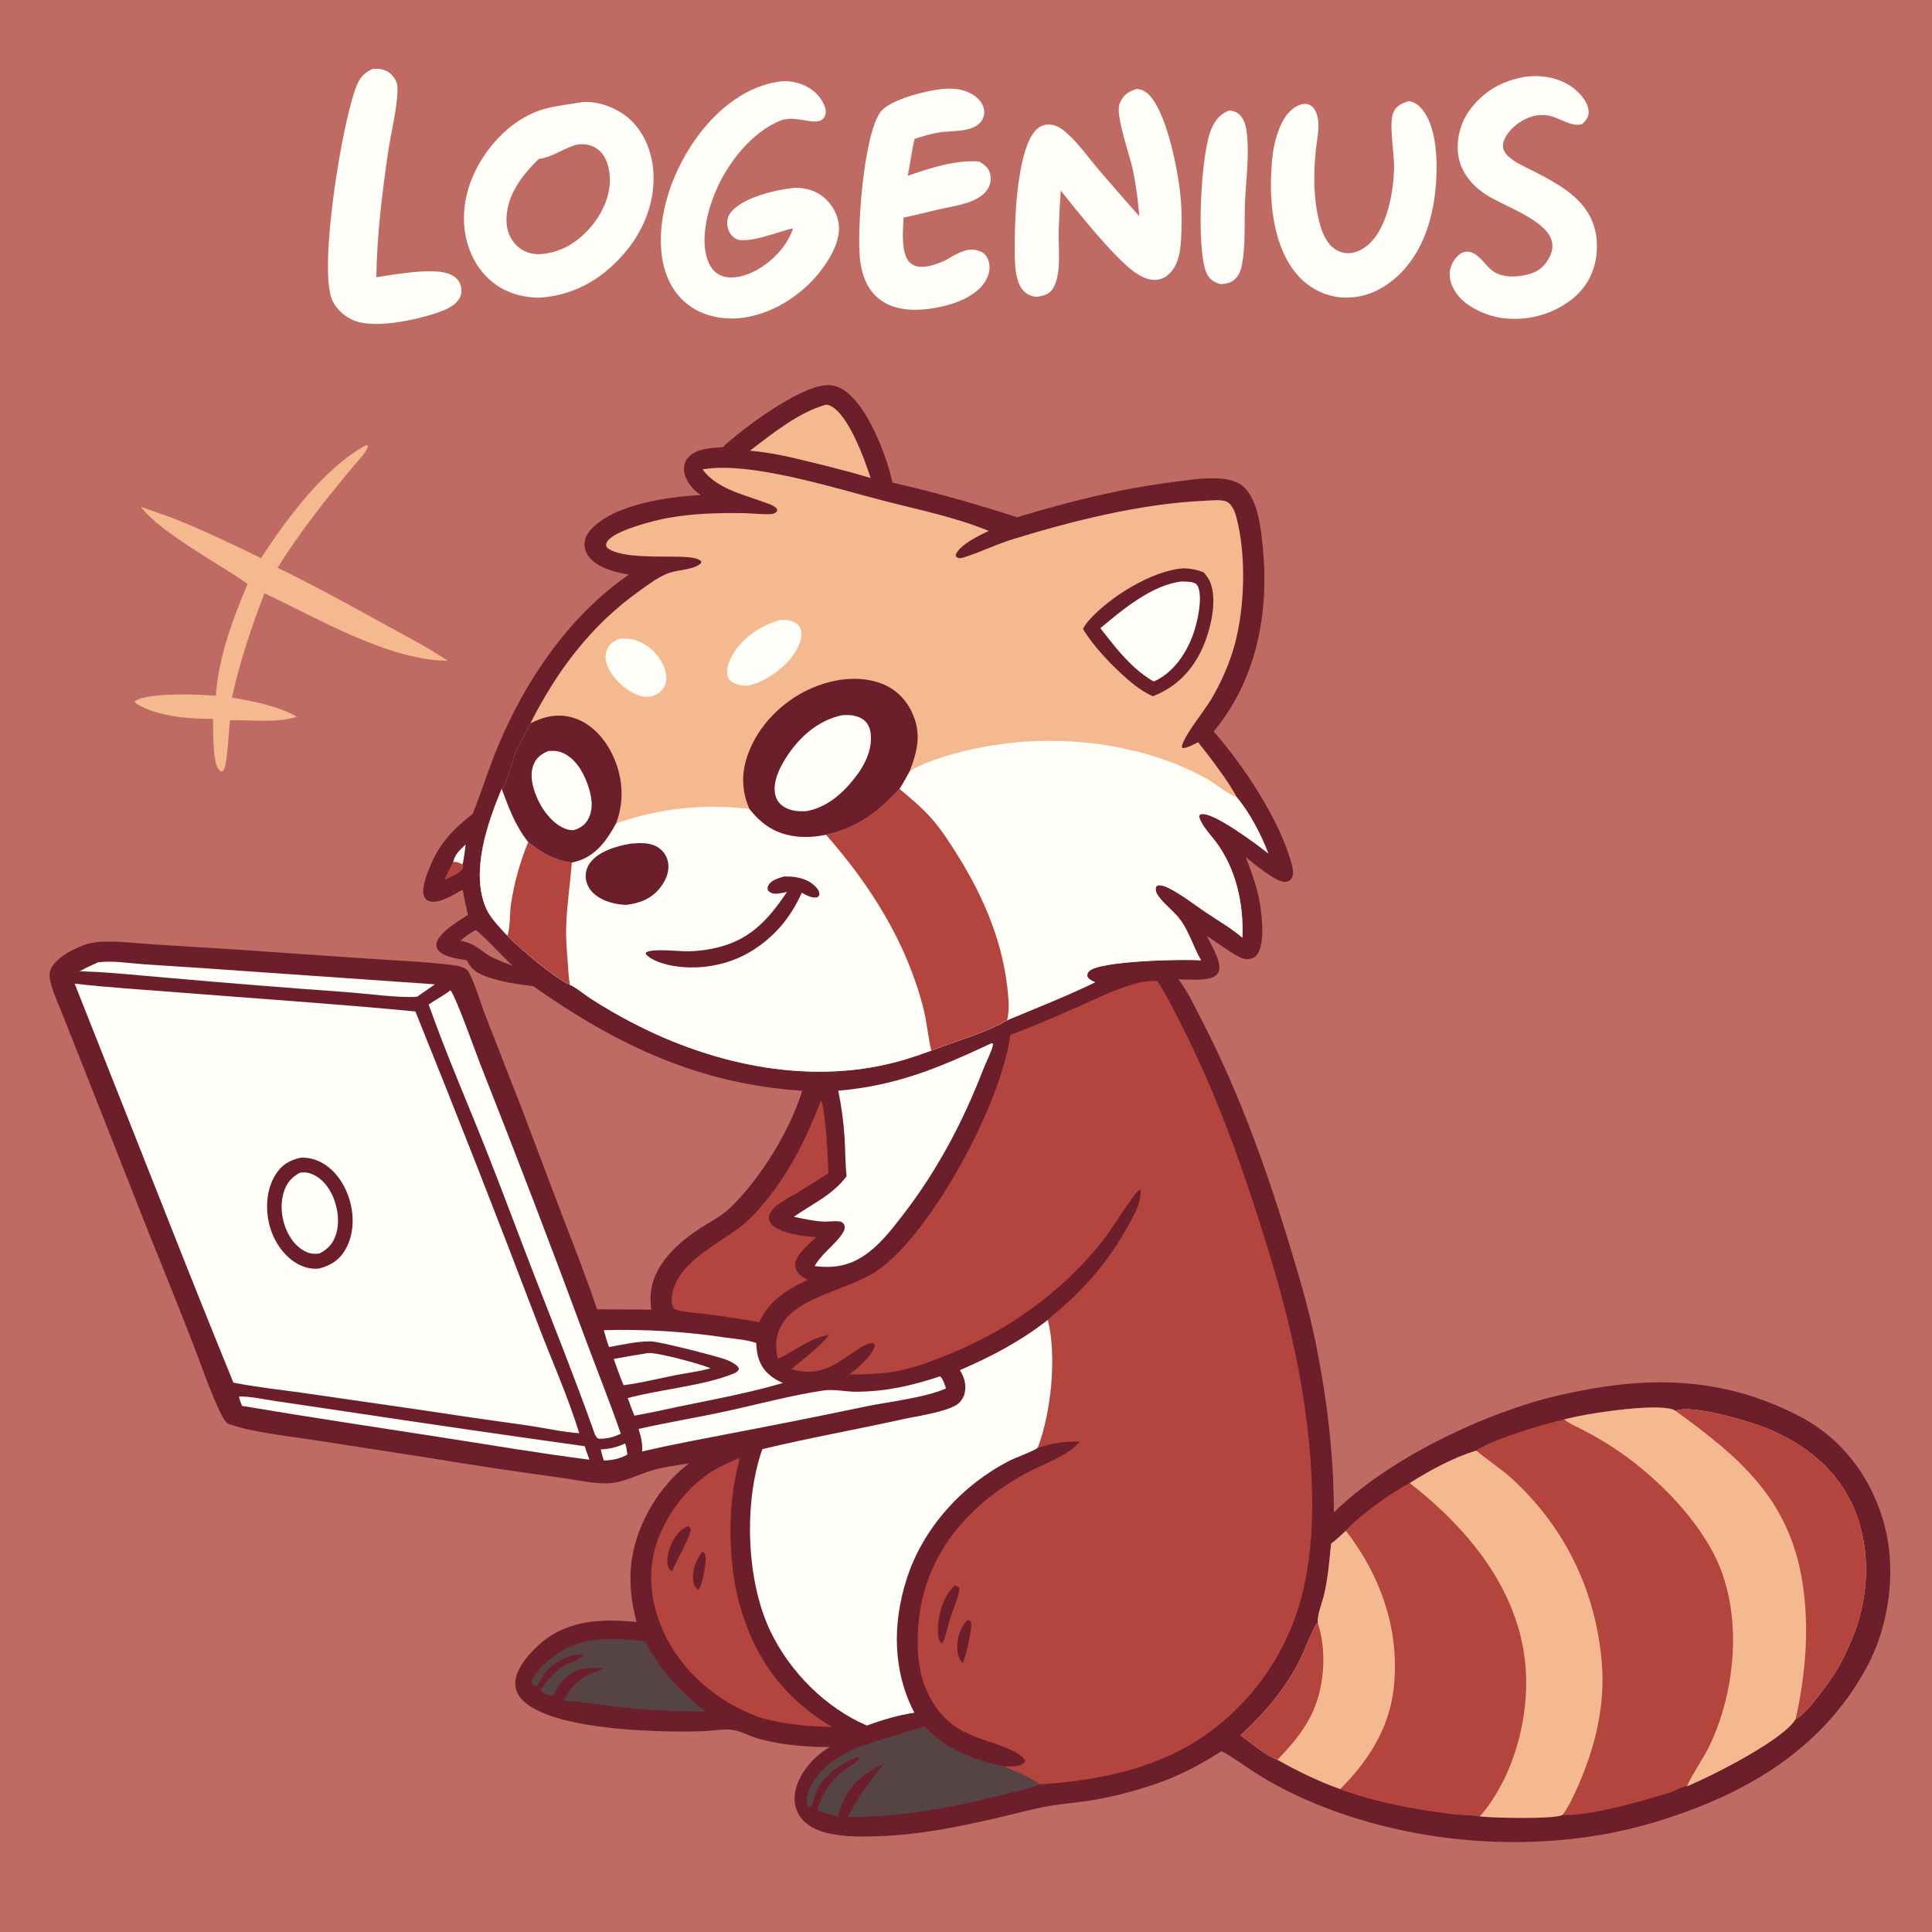 <svg version="1.1" xmlns="http://www.w3.org/2000/svg" style="display: block;" viewBox="0 0 2048 2048" width="1024" height="1024">
<path transform="translate(0,0)" fill="rgb(191,107,99)" d="M 0 0 L 2048 0 L 2048 2048 L 0 2048 L 0 0 z"/>
<path transform="translate(0,0)" fill="rgb(108,30,43)" d="M 874.84 408.389 C 881.755 407.651 887.895 409.427 893.751 413.06 C 919.379 428.958 939.947 483.033 946.044 511.562 C 990.89 521.791 1034.44 534.131 1078.17 548.359 C 1133.68 531.447 1188.37 517.851 1246.09 510.623 C 1265.62 508.177 1300.95 501.793 1317.25 515.152 C 1334.13 528.995 1336.95 562.874 1338.85 583.144 C 1345.25 651.517 1331.31 721.391 1286.57 775.423 C 1318.35 811.635 1356.66 869.16 1369.26 915.981 C 1370.55 920.767 1371.92 927.511 1368.65 931.862 C 1367.08 933.946 1364.92 934.699 1362.41 934.868 C 1352.75 935.517 1328.69 915.033 1320.46 908.568 C 1325.32 920.231 1329.43 932.196 1332.75 944.389 C 1336.83 959.861 1342.13 997.119 1333.26 1010.98 C 1331.38 1013.9 1328.55 1015.85 1325.14 1016.49 C 1322.43 1016.99 1319.5 1016.86 1316.92 1015.87 C 1307.52 1012.24 1288.7 998.067 1279.38 992.11 C 1283.78 1001.63 1292.19 1014.59 1292.58 1025.18 C 1292.7 1028.49 1291.79 1031.22 1289.36 1033.57 C 1282.15 1040.6 1259.23 1038.13 1249.3 1038.12 C 1259.79 1052.29 1267.52 1069.06 1275.57 1084.73 C 1313.33 1158.22 1341.31 1235.79 1365.44 1314.7 C 1376.17 1349.81 1386.86 1385.38 1394.25 1421.38 C 1406.6 1481.57 1413.88 1541.71 1413.95 1603.2 C 1466.93 1551.58 1549.05 1510.27 1619.35 1488.13 C 1641.39 1481.19 1663.82 1476.23 1686.57 1472.21 C 1765.68 1458.26 1836.99 1464.23 1909.01 1502.1 C 1951.96 1524.67 1981.82 1564.22 1995.79 1610.13 C 2011.2 1660.78 2003.68 1721.52 1978.55 1767.83 C 1930.35 1856.66 1846.61 1903.92 1752.89 1931.93 C 1632.3 1967.97 1488.24 1956.32 1374.26 1903.18 C 1358.64 1895.86 1343.52 1887.5 1329.01 1878.17 C 1318.11 1871.1 1307.38 1862.99 1295.92 1856.9 L 1294.87 1856.36 C 1272.18 1870.65 1249.8 1882.78 1224.22 1891.34 C 1201.5 1898.93 1178.48 1905.06 1154.8 1908.74 C 1138.85 1911.22 1122.54 1912.35 1106.71 1915.39 C 1091.38 1918.34 1076.13 1922.65 1060.91 1926.19 C 1017.61 1936.25 976.513 1944.72 931.952 1946.46 C 914.565 1947.14 895.989 1947.28 878.96 1943.55 C 866.381 1940.8 853.879 1935.25 846.933 1923.82 C 841.889 1915.52 841.158 1905.74 843.579 1896.45 C 848.362 1878.11 863.393 1861.14 879.619 1851.94 C 854.545 1851.96 829.758 1849.85 805.423 1843.5 C 795.32 1840.86 785.141 1834.6 774.828 1833.61 C 765.117 1832.67 753.714 1835 743.767 1835.19 C 728.434 1835.66 713.089 1835.62 697.759 1835.07 C 660.873 1833.81 577.599 1828.81 552.705 1800.87 C 548.165 1795.78 545.7 1789.49 546.277 1782.62 C 547.607 1766.78 563.605 1749.61 575.438 1740.01 C 603.956 1716.88 639.821 1715.91 674.84 1719.36 C 668.856 1697.79 666.511 1675.67 669.712 1653.44 C 675.266 1614.88 699.188 1574.51 730.438 1551.24 C 718.005 1553.35 704.96 1554.85 692.805 1558.22 C 676.428 1562.75 660.408 1572.25 643.066 1572.43 C 626.45 1572.59 608.792 1568.34 592.311 1566.12 C 546.181 1559.84 500.143 1552.91 454.21 1545.32 L 331.963 1526.37 C 306.374 1522.46 264.764 1518.02 241.25 1508.99 C 237.049 1504.93 234.132 1498.74 231.715 1493.46 C 221.497 1471.14 213.441 1447.25 204.501 1424.35 C 189.722 1386.38 174.633 1348.53 159.234 1310.81 L 88.031 1130.25 L 66.275 1075.49 C 62.147 1065.09 57.371 1054.51 54.265 1043.76 C 52.774 1038.6 51.519 1032.09 53.923 1027.02 C 59.389 1015.5 76.432 1006.55 87.915 1002.22 C 97.417 998.628 106.421 998.02 116.476 998.125 C 131.877 998.286 147.456 1000.09 162.834 1001.1 L 251.002 1006.61 L 384.52 1015.84 C 415.422 1017.96 446.695 1019.12 477.451 1022.7 C 482.322 1023.27 487.309 1023.82 491.77 1025.99 C 495.183 1027.65 496.371 1029.28 498.018 1032.68 C 504.89 1046.84 509.26 1062.86 514.99 1077.58 L 553.09 1175.19 L 596.348 1289.39 C 608.856 1322.07 621.859 1354.71 632.879 1387.92 L 690.495 1388.24 C 684.033 1350.21 711.379 1322.39 740.808 1302.93 C 752.159 1295.42 764.612 1289.51 774.442 1279.92 C 806.718 1248.43 836.847 1199.43 850.454 1156.25 C 741.112 1149.24 653.95 1107.84 565.169 1045.35 C 549.056 1043.56 532.585 1041.01 517.189 1035.78 C 506.405 1032.12 499.956 1028.15 494.815 1017.88 C 486.204 1016.45 470.924 1014.68 465.005 1007.75 C 463.226 1005.67 462.288 1003.57 462.599 1000.77 C 463.887 989.184 486.754 975.992 496.035 969.776 C 493.96 960.919 492.03 952.13 490.541 943.149 C 481.172 947.867 468.641 956.749 457.87 955.856 C 454.915 955.611 452.084 954.359 450.448 951.784 C 448.406 948.572 448.436 944.237 448.932 940.608 C 449.917 933.402 452.768 926.255 455.467 919.545 C 465.694 894.113 479.899 879.391 501.113 862.638 C 510.638 839.033 518.004 814.616 527.852 791.071 C 557.317 720.626 603.122 653.126 666.54 609.114 C 653.506 606.882 638.148 603.172 627.985 594.199 C 623.11 589.895 619.941 584.262 619.642 577.683 C 619.358 571.42 622.193 565.869 626.326 561.336 C 650.716 534.592 708.138 526.469 742.835 524.786 C 742.295 524.412 741.749 524.044 741.214 523.662 C 733.734 518.326 726.26 508.867 725.158 499.519 C 724.544 494.315 725.978 488.952 729.476 485 C 738.021 475.347 753.996 474.74 765.977 474.125 C 787.796 453.729 845.484 410.987 874.84 408.389 z"/>
<path transform="translate(0,0)" fill="rgb(245,185,144)" d="M 744.673 497.595 C 794.706 488.494 887.288 518.179 938.246 531.227 C 975.008 540.64 1012.95 548.337 1048.14 562.796 C 1037.7 567.746 1018.23 576.886 1013.08 587.862 L 1013.48 590.346 C 1016.4 591.864 1017.45 592.154 1020.78 591.144 C 1038.62 585.721 1055.54 577.163 1073.43 571.644 C 1137.42 551.909 1210.58 533.662 1277.59 530.799 C 1283.63 530.541 1294.97 529.13 1300.53 531.926 C 1306.41 534.878 1309.19 542.8 1310.74 548.734 C 1321.17 588.468 1319.57 643.6 1308.91 683.083 C 1303.49 703.143 1294.28 723.991 1283.62 741.768 C 1275.81 754.796 1256.3 777.929 1252.73 791.088 L 1253.48 792.991 C 1258.74 793.063 1265.22 789.063 1270.03 786.786 C 1281.03 800.488 1303.42 829.767 1310.79 844.769 C 1324.81 861.504 1336.67 884.37 1344.46 904.665 C 1333.56 896.01 1286.7 860.656 1273.43 862.999 C 1271.89 863.271 1271.84 863.978 1271.02 865.156 C 1273.18 874.664 1282.64 884.093 1288.45 891.792 C 1310.37 920.82 1318.43 958.144 1317 994.006 C 1305.17 983.759 1290.81 975.613 1277.82 966.855 C 1265.54 958.57 1253.42 948.932 1240.25 942.098 C 1236.71 940.261 1232.3 938.187 1228.22 938.476 C 1226.6 938.591 1226.34 939.294 1225.24 940.345 C 1224.59 944.579 1225.97 947.174 1228.44 950.523 C 1235.3 959.829 1245.42 966.703 1252.06 976.213 C 1260.84 988.786 1265.43 1004.73 1273.16 1018.02 C 1254.93 1016.53 1165.36 1018.39 1154.47 1029.55 C 1152.42 1031.64 1152.67 1032.51 1152.66 1035.26 C 1154.36 1038.15 1156 1038.78 1158.82 1040.23 C 1159.24 1040.44 1159.65 1040.67 1160.07 1040.89 L 1160.82 1041.28 C 1130.56 1056.07 1098.57 1068.44 1067.52 1081.52 C 1047.21 1094.05 1010.72 1104.5 987.225 1113.71 C 978.279 1117.05 969.234 1120.11 960.103 1122.9 C 864.06 1152 758.574 1129.95 671.359 1084.69 C 656.073 1076.76 640.72 1067.99 626.267 1058.64 C 619.433 1054.21 612.497 1048.08 605.283 1044.48 C 604.914 1044.29 604.529 1044.14 604.152 1043.98 C 587.992 1037.01 550.701 1005.05 537.825 991.857 C 529.445 982.346 519.644 973.455 514.778 961.571 C 499.064 923.193 516.774 872.469 531.848 836.213 C 537.077 832.414 543.479 804.574 546.739 796.977 C 551.195 786.598 557.939 777.212 562.256 766.77 C 590.306 711.018 626.82 662.542 678.212 626.073 C 687.711 619.332 698.195 611.208 709.236 607.314 C 719.063 603.848 735.392 604.136 742.997 597.1 L 743.378 595.118 C 740.084 591.313 731.183 590.769 726.228 590.422 C 706.149 589.017 657.997 593.01 643.301 580.386 C 642.298 577.874 642.013 577.399 643.298 574.783 C 649.247 562.672 694.09 551.619 706.59 549.292 C 733.544 544.274 760.758 543.588 788.09 543.955 C 797.516 544.082 807.375 545.443 816.731 544.982 C 819.813 544.83 821.661 544.142 823.771 541.929 C 823.735 540.423 824.07 539.873 822.917 538.701 C 819.574 535.306 813.523 533.656 809.14 532.042 C 786.761 523.796 759.542 517.804 744.673 497.595 z"/>
<path transform="translate(0,0)" fill="rgb(254,253,247)" d="M 531.848 836.213 C 540.259 857.99 545.402 873.75 559.934 892.579 C 574.685 904.215 587.166 911.934 606.144 914.356 C 607.632 914.04 609.111 913.681 610.579 913.282 C 631.714 907.396 643.102 890.848 653.091 872.736 C 701.613 856.4 743.666 852.073 794.365 857.453 C 807.991 874.527 822.83 884.327 844.83 886.706 C 855.252 887.832 865.397 886.904 875.636 884.868 C 922.744 938.521 960.653 998.402 978.666 1068.04 C 982.559 1083.09 983.645 1098.62 987.225 1113.71 C 978.279 1117.05 969.234 1120.11 960.103 1122.9 C 864.06 1152 758.574 1129.95 671.359 1084.69 C 656.073 1076.76 640.72 1067.99 626.267 1058.64 C 619.433 1054.21 612.497 1048.08 605.283 1044.48 C 604.914 1044.29 604.529 1044.14 604.152 1043.98 C 587.992 1037.01 550.701 1005.05 537.825 991.857 C 529.445 982.346 519.644 973.455 514.778 961.571 C 499.064 923.193 516.774 872.469 531.848 836.213 z"/>
<path transform="translate(0,0)" fill="rgb(180,69,62)" d="M 531.848 836.213 C 540.259 857.99 545.402 873.75 559.934 892.579 C 574.685 904.215 587.166 911.934 606.144 914.356 C 604.398 937.449 600.719 960.749 600.11 983.864 C 599.789 996.035 600.927 1008.13 601.853 1020.26 C 602.45 1028.07 602.61 1036.3 604.152 1043.98 C 587.992 1037.01 550.701 1005.05 537.825 991.857 C 529.445 982.346 519.644 973.455 514.778 961.571 C 499.064 923.193 516.774 872.469 531.848 836.213 z"/>
<path transform="translate(0,0)" fill="rgb(254,253,247)" d="M 531.848 836.213 C 540.259 857.99 545.402 873.75 559.934 892.579 C 551.203 913.782 545.053 935.958 541.619 958.63 C 540.187 968.045 541.03 983.701 537.825 991.857 C 529.445 982.346 519.644 973.455 514.778 961.571 C 499.064 923.193 516.774 872.469 531.848 836.213 z"/>
<path transform="translate(0,0)" fill="rgb(108,30,43)" d="M 668.616 894.261 C 678.786 893.453 689.702 892.769 698.512 898.922 C 704.089 902.817 707.541 908.847 708.378 915.566 C 709.515 924.696 705.479 933.722 699.965 940.78 C 690.666 952.684 678.704 957.233 664.26 959.19 C 654.82 959.054 644.41 956.699 636.144 952.039 C 629.348 948.208 623.634 942.346 621.64 934.629 C 619.914 928.161 621.066 921.263 624.799 915.706 C 633.633 902.402 653.746 896.838 668.616 894.261 z"/>
<path transform="translate(0,0)" fill="rgb(108,30,43)" d="M 831.127 929.122 C 842.258 928.9 853.642 930.506 862.45 937.962 C 865.27 940.349 868.612 943.974 868.586 947.91 C 868.576 949.473 867.604 949.983 866.627 951.068 C 860.488 952.571 855.295 948.971 849.935 946.361 C 838.176 972.273 821.803 992.342 797.54 1007.62 C 771.53 1023.99 737.869 1029.44 707.886 1022.75 C 700.395 1020.84 689.695 1017.34 684.563 1011.34 L 684.823 1009.53 C 693.091 1005.05 719.848 1008.72 730.636 1008.42 C 738.295 1008.21 746.186 1007.31 753.71 1005.89 C 793.079 998.423 812.742 977.256 834.258 945.532 C 830.31 946.289 825.989 947.39 821.97 947.407 C 818.821 947.421 816.493 946.31 814.224 944.154 C 813.484 941.484 813.306 940.89 814.7 938.278 C 817.625 932.799 825.692 930.864 831.127 929.122 z"/>
<path transform="translate(0,0)" fill="rgb(254,253,247)" d="M 964.495 817.101 C 979.028 808.936 994.706 803.675 1010.68 799.126 C 1077.15 780.759 1147.34 780.677 1213.84 798.889 C 1236.49 805.193 1259.09 814.243 1279.62 825.719 C 1288.56 830.717 1301.75 842.305 1310.79 844.769 C 1324.81 861.504 1336.67 884.37 1344.46 904.665 C 1333.56 896.01 1286.7 860.656 1273.43 862.999 C 1271.89 863.271 1271.84 863.978 1271.02 865.156 C 1273.18 874.664 1282.64 884.093 1288.45 891.792 C 1310.37 920.82 1318.43 958.144 1317 994.006 C 1305.17 983.759 1290.81 975.613 1277.82 966.855 C 1265.54 958.57 1253.42 948.932 1240.25 942.098 C 1236.71 940.261 1232.3 938.187 1228.22 938.476 C 1226.6 938.591 1226.34 939.294 1225.24 940.345 C 1224.59 944.579 1225.97 947.174 1228.44 950.523 C 1235.3 959.829 1245.42 966.703 1252.06 976.213 C 1260.84 988.786 1265.43 1004.73 1273.16 1018.02 C 1254.93 1016.53 1165.36 1018.39 1154.47 1029.55 C 1152.42 1031.64 1152.67 1032.51 1152.66 1035.26 C 1154.36 1038.15 1156 1038.78 1158.82 1040.23 C 1159.24 1040.44 1159.65 1040.67 1160.07 1040.89 L 1160.82 1041.28 C 1130.56 1056.07 1098.57 1068.44 1067.52 1081.52 C 1047.21 1094.05 1010.72 1104.5 987.225 1113.71 C 983.645 1098.62 982.559 1083.09 978.666 1068.04 C 960.653 998.402 922.744 938.521 875.636 884.868 C 909.034 877.577 930.702 860.838 953.5 836.23 C 957.477 830.023 960.966 823.57 964.495 817.101 z"/>
<path transform="translate(0,0)" fill="rgb(180,69,62)" d="M 875.636 884.868 C 909.034 877.577 930.702 860.838 953.5 836.23 C 965.227 846.238 977.23 855.942 987.428 867.559 C 997.97 879.569 1006.65 893.131 1015.1 906.653 C 1044.11 953.059 1064.62 1002.32 1068.88 1057.41 C 1069.52 1065.63 1069.54 1073.47 1067.52 1081.52 C 1047.21 1094.05 1010.72 1104.5 987.225 1113.71 C 983.645 1098.62 982.559 1083.09 978.666 1068.04 C 960.653 998.402 922.744 938.521 875.636 884.868 z"/>
<path transform="translate(0,0)" fill="rgb(108,30,43)" d="M 794.365 857.453 C 785.935 838.221 785.752 818.975 792.935 799.241 C 803.858 769.23 828.771 744.087 857.537 730.768 C 880.887 719.958 909.395 715.252 934.033 724.442 C 949.484 730.206 960.688 741.496 967.368 756.492 C 976.883 777.855 972.489 796.138 964.495 817.101 C 960.966 823.57 957.477 830.023 953.5 836.23 C 930.702 860.838 909.034 877.577 875.636 884.868 C 865.397 886.904 855.252 887.832 844.83 886.706 C 822.83 884.327 807.991 874.527 794.365 857.453 z"/>
<path transform="translate(0,0)" fill="rgb(254,253,247)" d="M 892.546 758.143 C 900.212 757.599 907.876 757.986 914.477 762.385 C 919.452 765.701 921.96 770.713 922.81 776.527 C 925.059 791.916 918.356 807.808 909.486 820.069 C 895.862 838.902 877.825 856.012 854.212 859.957 C 845.97 860.159 838.645 859.807 831.306 855.428 C 826.543 852.585 823.217 848.337 821.897 842.928 C 818.646 829.601 826.249 813.998 833.334 802.986 C 847.26 781.341 866.97 763.637 892.546 758.143 z"/>
<path transform="translate(0,0)" fill="rgb(108,30,43)" d="M 562.256 766.77 C 576.949 759.233 591.946 755.906 608.21 761.028 C 626.376 766.751 640.108 781.845 648.484 798.482 C 659.694 820.75 662.269 846.32 654.088 869.967 C 653.765 870.894 653.433 871.817 653.091 872.736 C 643.102 890.848 631.714 907.396 610.579 913.282 C 609.111 913.681 607.632 914.04 606.144 914.356 C 587.166 911.934 574.685 904.215 559.934 892.579 C 545.402 873.75 540.259 857.99 531.848 836.213 C 537.077 832.414 543.479 804.574 546.739 796.977 C 551.195 786.598 557.939 777.212 562.256 766.77 z"/>
<path transform="translate(0,0)" fill="rgb(254,253,247)" d="M 581.123 796.139 C 586.518 795.67 591.446 795.814 596.461 798.058 C 609.693 803.978 617.601 817.179 622.461 830.258 C 626.71 841.693 629.755 855.659 624.123 867.121 C 620.548 874.398 615.864 877.304 608.469 879.986 C 605.544 880.073 602.828 879.807 600.062 878.81 C 587.363 874.232 577.213 861.789 571.322 850.013 C 565.708 838.793 560.784 823.577 565.291 811.311 C 568.261 803.228 573.461 799.493 581.123 796.139 z"/>
<path transform="translate(0,0)" fill="rgb(108,30,43)" d="M 1255.13 602.409 C 1262.63 602.608 1268.91 603.999 1275.86 606.669 C 1278.62 609.754 1281.23 613.163 1282.8 617.018 C 1290.8 636.7 1283.17 667.7 1274.95 686.3 C 1264.22 710.561 1246.88 728.436 1222.1 738.058 C 1212.28 733.716 1203.72 727.393 1195.61 720.45 C 1178.91 705.734 1159.45 685.892 1148.02 666.672 C 1149.77 663.411 1151.72 660.533 1154.17 657.748 C 1175.88 633.086 1221.63 604.32 1255.13 602.409 z"/>
<path transform="translate(0,0)" fill="rgb(254,253,247)" d="M 1252.66 616.365 C 1256.51 616.59 1261.62 616.4 1265.25 617.713 C 1267.93 618.683 1268.86 619.462 1270 622.084 C 1275.25 634.122 1268.9 661.71 1264.33 673.731 C 1256.69 693.84 1243.31 713.473 1223.08 722.417 C 1215.33 718.266 1208.63 712.766 1202.06 706.981 C 1188.59 694.554 1177.63 680.285 1166.42 665.873 C 1190.15 646.073 1221.01 620.077 1252.66 616.365 z"/>
<path transform="translate(0,0)" fill="rgb(254,253,247)" d="M 826.802 657.228 C 832.816 656.751 837.49 657.398 842.985 660.143 C 846.27 661.783 848.207 664.279 849.18 667.816 C 851.127 674.895 846.974 684.843 843.311 690.724 C 832.636 707.858 812.782 722.12 793.215 726.83 C 787.478 727.172 782.763 726.343 777.524 723.773 C 774.521 722.3 772.351 720.08 771.401 716.805 C 769.453 710.097 772.703 701.247 775.85 695.385 C 785.956 676.556 806.611 662.879 826.802 657.228 z"/>
<path transform="translate(0,0)" fill="rgb(254,253,247)" d="M 656.115 677.194 C 662.693 676.677 668.345 676.758 674.647 678.949 C 686.889 683.286 696.918 692.291 702.545 703.997 C 705.719 710.595 707.986 718.926 705.091 726.023 C 702.469 732.452 697.504 735.597 691.316 738.047 C 687.274 738.851 683.238 738.919 679.251 737.794 C 665.981 734.053 652.135 721.971 645.675 709.803 C 642.466 703.758 640.578 696.439 642.923 689.761 C 645.301 682.988 649.927 680.172 656.115 677.194 z"/>
<path transform="translate(0,0)" fill="rgb(180,69,62)" d="M 1070.95 1097.01 C 1097.11 1087.42 1122.6 1076.07 1148.07 1064.81 C 1167.37 1056.27 1187.47 1046.28 1208.09 1041.48 C 1214.31 1040.03 1220.47 1039.86 1226.82 1039.77 C 1236.79 1055.26 1244.92 1071.89 1253.24 1088.3 C 1280.33 1141.77 1302.13 1196.73 1321.31 1253.46 C 1354.22 1350.74 1381.77 1444.68 1389.21 1547.82 C 1392.37 1591.58 1391.96 1637.61 1382.58 1680.67 C 1368.19 1748.36 1327.37 1807.5 1269.18 1844.96 C 1219.65 1876.39 1160.04 1887.85 1102.26 1891.51 C 1090.29 1883.14 1077.1 1878.35 1063.8 1872.53 C 1068.96 1872.46 1075.01 1872.87 1080.01 1871.59 C 1083.09 1870.8 1085.06 1869.82 1086.68 1867.16 C 1084.68 1855.86 1045.34 1845.93 1035.08 1841.62 C 1024.47 1837.17 1014.24 1832.68 1005.68 1824.86 C 983.191 1804.31 974.038 1777.68 972.931 1747.64 C 969.829 1663.41 1015.13 1601.63 1086.74 1562.15 C 1106.15 1551.46 1129.62 1544.86 1144.93 1528.32 C 1128.39 1527.54 1115.9 1529.84 1100.08 1534.72 C 1114.17 1497.72 1120.56 1438.4 1110.77 1399.08 C 1119.53 1391.07 1128.88 1383.69 1137.42 1375.44 C 1165.46 1348.6 1188.35 1316.85 1204.96 1281.78 C 1207.31 1276.88 1209.53 1267.33 1209.04 1261.94 L 1207.91 1261.24 C 1201.62 1265.17 1177.03 1305.36 1168.6 1315.84 C 1124.55 1370.55 1068.83 1410.34 1003.78 1436.44 C 987.264 1443.07 970.059 1449.69 952.558 1453.1 C 935.701 1456.38 917.594 1457.04 900.426 1456.9 C 908.965 1450.52 925.593 1436.67 927.454 1425.79 L 926.415 1424.07 C 921.028 1422.89 915.53 1426.45 911.152 1429.26 C 889.571 1443.11 873.432 1458.56 845.516 1452.94 C 843.238 1452.49 840.994 1451.86 838.763 1451.21 C 852.343 1440.29 868.241 1428.36 879.166 1414.82 C 855.888 1419.51 844.947 1430.76 824.671 1440.55 C 821.208 1427.73 822.049 1416.11 828.636 1404.34 C 845.577 1374.08 901.906 1366.73 930.543 1346.54 C 989.098 1305.25 1062.19 1167.31 1070.95 1097.01 z"/>
<path transform="translate(0,0)" fill="rgb(108,30,43)" d="M 1011.83 1680.7 C 1013.79 1681.06 1014.68 1681.5 1016.39 1682.45 C 1017.17 1684.82 1016.93 1685.7 1016.39 1688.18 C 1014.43 1697.27 1010.07 1706.69 1007.18 1715.57 C 1004.37 1724.18 1003.1 1733.63 999.081 1741.75 C 997.75 1741.64 997.953 1741.92 997.107 1740.93 C 994.007 1737.32 994.116 1730.83 994.221 1726.25 C 994.585 1710.43 1000.31 1691.86 1011.83 1680.7 z"/>
<path transform="translate(0,0)" fill="rgb(108,30,43)" d="M 1025.42 1717.46 C 1025.92 1717.5 1026.44 1717.47 1026.93 1717.59 C 1028.24 1717.91 1029.02 1718.44 1029.38 1719.73 C 1030.98 1725.54 1023.56 1756.99 1020.53 1763.09 C 1016.23 1758.76 1014.85 1752.55 1014.71 1746.62 C 1014.45 1735.84 1017.97 1725.26 1025.42 1717.46 z"/>
<path transform="translate(0,0)" fill="rgb(180,69,62)" d="M 1657.92 1504.74 C 1662.45 1503.58 1667 1502.51 1671.57 1501.53 C 1690.67 1497.44 1762.05 1486.37 1776.15 1495.53 C 1793.56 1488.25 1855.83 1507.04 1872.47 1513.92 C 1914.13 1531.12 1948.41 1558.11 1965.92 1600.5 C 1984.04 1644.36 1981.07 1695.49 1962.64 1738.75 C 1958.33 1748.86 1953.52 1759.25 1947.98 1768.74 C 1941.19 1780.37 1915.26 1816.99 1903.45 1822.29 C 1890.64 1844.34 1813.5 1883.23 1788.3 1893.49 C 1784.3 1893.16 1775.25 1898.65 1770.94 1899.98 C 1743.21 1908.5 1684.28 1925.74 1656.49 1923.87 C 1647.65 1928.6 1582.59 1927.15 1568.67 1925.44 C 1559.56 1923.93 1547.38 1924.04 1537.38 1922.74 C 1498.45 1917.67 1457.58 1910.31 1420.69 1896.51 C 1397.34 1888.14 1375.75 1877.58 1354.16 1865.44 C 1343.15 1861.74 1325.16 1846.71 1315.03 1839.49 C 1340.37 1816.27 1362.74 1790.19 1378.16 1759.21 C 1384.27 1746.95 1388.8 1732.97 1395.5 1721.23 L 1397.04 1720.89 C 1395.95 1712.01 1401.86 1698.21 1403.91 1689.14 C 1407.86 1671.66 1409.21 1654.16 1411.04 1636.39 C 1416.57 1632.2 1421.56 1627.4 1426.63 1622.68 C 1440.27 1607.06 1475.68 1581.89 1494.42 1572.1 C 1516.46 1558.22 1539.92 1545.38 1564.87 1537.63 C 1579.8 1526.44 1638.32 1508.77 1657.92 1504.74 z"/>
<path transform="translate(0,0)" fill="rgb(180,69,62)" d="M 1426.63 1622.68 C 1440.27 1607.06 1475.68 1581.89 1494.42 1572.1 C 1553.99 1618.53 1606.73 1681.06 1616.3 1758.35 C 1623.01 1812.54 1607.4 1876.71 1573.45 1919.79 C 1571.92 1921.73 1570.32 1923.61 1568.67 1925.44 C 1559.56 1923.93 1547.38 1924.04 1537.38 1922.74 C 1498.45 1917.67 1457.58 1910.31 1420.69 1896.51 C 1397.34 1888.14 1375.75 1877.58 1354.16 1865.44 C 1343.15 1861.74 1325.16 1846.71 1315.03 1839.49 C 1340.37 1816.27 1362.74 1790.19 1378.16 1759.21 C 1384.27 1746.95 1388.8 1732.97 1395.5 1721.23 L 1397.04 1720.89 C 1395.95 1712.01 1401.86 1698.21 1403.91 1689.14 C 1407.86 1671.66 1409.21 1654.16 1411.04 1636.39 C 1416.57 1632.2 1421.56 1627.4 1426.63 1622.68 z"/>
<path transform="translate(0,0)" fill="rgb(245,185,144)" d="M 1426.63 1622.68 C 1464.49 1671.26 1484.83 1730.76 1477.04 1792.39 C 1471.88 1833.26 1449.44 1867.89 1420.69 1896.51 C 1397.34 1888.14 1375.75 1877.58 1354.16 1865.44 C 1343.15 1861.74 1325.16 1846.71 1315.03 1839.49 C 1340.37 1816.27 1362.74 1790.19 1378.16 1759.21 C 1384.27 1746.95 1388.8 1732.97 1395.5 1721.23 L 1397.04 1720.89 C 1395.95 1712.01 1401.86 1698.21 1403.91 1689.14 C 1407.86 1671.66 1409.21 1654.16 1411.04 1636.39 C 1416.57 1632.2 1421.56 1627.4 1426.63 1622.68 z"/>
<path transform="translate(0,0)" fill="rgb(180,69,62)" d="M 1397.04 1720.89 C 1406.96 1750.74 1403.83 1790.74 1389.63 1818.77 C 1380.62 1836.56 1367.88 1851.19 1354.16 1865.44 C 1343.15 1861.74 1325.16 1846.71 1315.03 1839.49 C 1340.37 1816.27 1362.74 1790.19 1378.16 1759.21 C 1384.27 1746.95 1388.8 1732.97 1395.5 1721.23 L 1397.04 1720.89 z"/>
<path transform="translate(0,0)" fill="rgb(245,185,144)" d="M 1657.92 1504.74 C 1662.45 1503.58 1667 1502.51 1671.57 1501.53 C 1690.67 1497.44 1762.05 1486.37 1776.15 1495.53 C 1793.56 1488.25 1855.83 1507.04 1872.47 1513.92 C 1914.13 1531.12 1948.41 1558.11 1965.92 1600.5 C 1984.04 1644.36 1981.07 1695.49 1962.64 1738.75 C 1958.33 1748.86 1953.52 1759.25 1947.98 1768.74 C 1941.19 1780.37 1915.26 1816.99 1903.45 1822.29 C 1890.64 1844.34 1813.5 1883.23 1788.3 1893.49 C 1791.01 1885.72 1806.82 1861.67 1811.82 1851.35 C 1834.4 1804.66 1843.09 1744.89 1832.84 1694.18 C 1829.54 1677.89 1824.47 1662.28 1816.85 1647.48 C 1794.32 1603.72 1751.49 1561.74 1710.47 1534.72 C 1700.66 1528.28 1690.53 1522.33 1680.12 1516.91 C 1673.34 1513.34 1665.78 1510.11 1659.45 1505.8 L 1657.92 1504.74 z"/>
<path transform="translate(0,0)" fill="rgb(180,69,62)" d="M 1776.15 1495.53 C 1793.56 1488.25 1855.83 1507.04 1872.47 1513.92 C 1914.13 1531.12 1948.41 1558.11 1965.92 1600.5 C 1984.04 1644.36 1981.07 1695.49 1962.64 1738.75 C 1958.33 1748.86 1953.52 1759.25 1947.98 1768.74 C 1941.19 1780.37 1915.26 1816.99 1903.45 1822.29 C 1914.01 1775.27 1918.24 1725.3 1910.69 1677.5 C 1896.67 1588.76 1843.91 1544.82 1776.15 1495.53 z"/>
<path transform="translate(0,0)" fill="rgb(245,185,144)" d="M 1564.87 1537.63 C 1577.91 1548.6 1592.17 1557.63 1604.71 1569.3 C 1659.69 1620.48 1691.56 1687.24 1697.95 1762 C 1701.82 1807.28 1691.14 1851.74 1672.9 1892.97 C 1668.24 1903.51 1663.26 1914.51 1656.49 1923.87 C 1647.65 1928.6 1582.59 1927.15 1568.67 1925.44 C 1570.32 1923.61 1571.92 1921.73 1573.45 1919.79 C 1607.4 1876.71 1623.01 1812.54 1616.3 1758.35 C 1606.73 1681.06 1553.99 1618.53 1494.42 1572.1 C 1516.46 1558.22 1539.92 1545.38 1564.87 1537.63 z"/>
<path transform="translate(0,0)" fill="rgb(254,253,247)" d="M 79.132 1042.7 C 114.898 1046.84 151.058 1049 186.947 1051.85 C 271.36 1058.56 356.074 1064.1 440.348 1072.19 C 484.527 1181.62 527.586 1291.49 569.517 1401.79 C 584.103 1440.53 601.974 1479.77 613.98 1519.27 C 596.819 1518.15 576.94 1513.62 559.637 1511.12 C 519.717 1505.61 479.839 1499.81 440.006 1493.71 L 319.666 1476.33 C 295.633 1472.97 271.172 1470.43 247.408 1465.61 C 222.217 1403.91 197.445 1342.03 173.092 1279.99 L 79.132 1042.7 z"/>
<path transform="translate(0,0)" fill="rgb(108,30,43)" d="M 318.959 1227.19 C 326.889 1226.9 334.296 1228.75 341.255 1232.59 C 356.195 1240.82 366.074 1256.5 370.724 1272.55 C 375.66 1289.58 375.13 1309.14 366.046 1324.75 C 359.512 1335.98 350.283 1341.59 338.053 1344.74 C 329.833 1345.6 321.986 1343.49 314.839 1339.41 C 299.937 1330.91 289.446 1314.28 285.44 1297.87 C 281.171 1280.39 282.478 1260.38 292.264 1244.89 C 298.77 1234.58 307.249 1229.63 318.959 1227.19 z"/>
<path transform="translate(0,0)" fill="rgb(254,253,247)" d="M 318.21 1243.01 C 321.504 1242.68 324.344 1242.62 327.562 1243.53 C 338.341 1246.58 346.107 1254.95 351.124 1264.66 C 357.875 1277.71 360.756 1295.39 355.847 1309.47 C 352.6 1318.79 347.363 1324.31 338.686 1328.73 C 335.502 1329.05 332.385 1329.33 329.235 1328.59 C 319.573 1326.32 311.948 1318.74 307.019 1310.46 C 299.05 1297.06 296.193 1279.33 300.635 1264.3 C 303.651 1254.1 308.886 1247.89 318.21 1243.01 z"/>
<path transform="translate(0,0)" fill="rgb(254,253,247)" d="M 1110.77 1399.08 C 1120.56 1438.4 1114.17 1497.72 1100.08 1534.72 C 1094.6 1538.81 1077.57 1544.59 1069.81 1548.58 C 1019.58 1574.46 978.256 1619.96 961.052 1674 C 946.001 1721.29 946.189 1771.14 969.258 1815.55 C 951.599 1818.15 935.592 1823.16 918.85 1829.1 C 874.923 1810.26 837.222 1772.01 816.664 1729.22 C 790.847 1675.48 788.283 1592.22 808.121 1536.15 C 857.274 1524.3 907.254 1515.45 956.629 1504.51 C 972.125 1501.07 1001.08 1497.18 1013.92 1489.25 C 1018.29 1486.56 1021.58 1481.34 1022.69 1476.39 C 1024.59 1467.94 1022.02 1459.57 1017.53 1452.42 C 1050.14 1438.42 1082.91 1421.22 1110.77 1399.08 z"/>
<path transform="translate(0,0)" fill="rgb(180,69,62)" d="M 782.663 1545.95 L 783.515 1546.71 C 783.538 1548.09 783.456 1549.29 783.087 1550.63 C 771.156 1593.86 771.691 1653.91 783.113 1697.49 C 798.36 1755.65 830.27 1800.4 882.294 1830.73 C 856.816 1830.28 832.776 1827.85 808.045 1821.42 C 806.276 1820.8 804.513 1820.17 802.756 1819.53 C 759.425 1803.55 722.13 1771.3 702.941 1728.9 C 688.918 1697.92 685.596 1662.84 697.817 1630.78 C 708.724 1602.17 729.856 1575 756.075 1558.92 C 764.449 1553.78 773.708 1549.96 782.663 1545.95 z"/>
<path transform="translate(0,0)" fill="rgb(108,30,43)" d="M 729.667 1617.79 L 732.122 1619.78 C 733.429 1626.97 715.901 1655.92 712.569 1665.55 C 710.678 1664.53 709.477 1663.71 708.603 1661.66 C 705.439 1654.23 708.831 1642.76 712.122 1635.95 C 716.197 1627.5 720.735 1621.13 729.667 1617.79 z"/>
<path transform="translate(0,0)" fill="rgb(108,30,43)" d="M 744.705 1644.62 L 746.661 1646.24 C 747.748 1648.68 748.153 1650.58 748.042 1653.28 C 747.771 1659.85 744.611 1681.17 740.149 1685.41 C 736.826 1682.49 735.339 1680.58 734.832 1676.09 C 733.56 1664.83 737.628 1653.26 744.705 1644.62 z"/>
<path transform="translate(0,0)" fill="rgb(254,253,247)" d="M 1050.94 1105.92 L 1052.44 1106.13 C 1052.57 1106.87 1052.72 1107.39 1052.52 1108.19 C 1050.43 1116.36 1045.25 1125.91 1042.13 1133.96 C 1020.28 1190.35 993.194 1241.45 956.04 1289.32 C 945.63 1302.73 934.898 1316.5 921.452 1327.02 C 903.526 1341.04 885.969 1344.96 863.587 1342.09 C 870.322 1330 881.951 1321.9 890.473 1311.15 C 891.812 1309.24 893.245 1307.3 894.341 1305.24 C 895.66 1302.75 895.702 1300.64 894.891 1297.98 C 893.353 1296.33 892.803 1295.27 890.486 1294.86 C 884.801 1293.87 878.003 1295.25 872.118 1294.89 C 861.826 1294.25 851.58 1291.97 841.504 1289.87 C 860.955 1276.08 883.028 1266.63 897.443 1246.74 C 895.9 1233.22 896.143 1219.56 895.316 1206 C 894.224 1189.26 891.977 1172.63 888.59 1156.2 C 951.025 1150.71 994.965 1132.02 1050.94 1105.92 z"/>
<path transform="translate(0,0)" fill="rgb(254,253,247)" d="M 477.46 1049.72 C 483.174 1056.08 504.131 1115.37 509.211 1128.31 C 547.629 1225.37 584.937 1322.86 621.126 1420.77 C 633.342 1453.77 646.657 1486.51 658.066 1519.79 C 649.982 1523.63 643.871 1525.18 634.893 1525.09 C 634.588 1525.01 634.264 1524.98 633.979 1524.85 C 631.13 1523.52 629.443 1517.17 628.43 1514.34 C 608.683 1459.05 586.915 1404.72 565.68 1350.01 C 548.535 1305.84 532.2 1261.39 514.688 1217.35 C 494.559 1166.73 472.521 1116.19 454.404 1064.84 C 462.049 1059.59 470.064 1055.45 477.46 1049.72 z"/>
<path transform="translate(0,0)" fill="rgb(180,69,62)" d="M 870.298 1166.61 C 875.21 1174.76 877.911 1231.83 878.072 1243.75 C 867.015 1251 855.79 1258 844.407 1264.74 C 837.42 1268.9 829.506 1272.83 823.249 1278.02 C 819.851 1280.85 816.315 1284.66 815.305 1289.1 C 814.618 1292.12 815.397 1294.59 817.244 1297 C 825.423 1307.68 852.81 1310.6 865.027 1311.48 C 858.601 1317.73 850.589 1324.32 845.847 1331.93 C 843.486 1335.72 842.205 1339.77 843.401 1344.19 C 845.161 1350.7 850.897 1353.52 856.243 1356.73 C 834.48 1366.91 814.815 1378.82 804.908 1401.61 C 798.875 1400.49 792.804 1399.53 786.754 1398.51 C 773.654 1396.36 760.515 1394.46 747.342 1392.81 C 737.509 1391.61 726.603 1391.24 717.126 1388.59 C 714.895 1387.96 714.326 1387.34 713.32 1385.24 C 711.399 1381.24 712.016 1375.11 712.808 1370.91 C 718.893 1338.61 760.178 1319.14 784.14 1301.01 C 792.001 1295.06 799.008 1288.06 805.438 1280.6 C 835.907 1245.28 853.438 1209.75 870.298 1166.61 z"/>
<path transform="translate(0,0)" fill="rgb(86,68,68)" d="M 862.926 1905.47 C 862.412 1908.21 861.834 1910.8 860.98 1913.45 C 859.199 1914.92 859.719 1915.05 857.21 1914.87 C 856.451 1913.98 855.989 1913.2 855.71 1912.05 C 853.896 1904.6 857.637 1896.64 861.355 1890.33 C 878.782 1860.79 910.802 1850.88 941.643 1841.55 C 954.449 1837.68 967.24 1833.62 980.219 1830.36 C 1003.05 1854.36 1032.04 1865.62 1063.8 1872.53 C 1077.1 1878.35 1090.29 1883.14 1102.26 1891.51 C 1090.97 1896.13 1077.75 1898.57 1065.91 1901.69 C 1010.85 1916.21 955.643 1926.19 898.519 1926.11 C 910.091 1904.43 921.544 1888.02 937.587 1869.39 C 915.629 1879.34 900.256 1891.54 891.721 1914.85 C 890.42 1918.4 889.328 1922.05 888.239 1925.67 C 881.614 1923.87 872.764 1922.35 866.881 1918.86 C 869.675 1902.21 882.264 1885.65 895.768 1875.74 C 900.28 1872.43 907.351 1869.04 910.482 1864.6 L 910.156 1863.09 C 906.085 1863.27 902.656 1865.17 899.088 1867.01 C 882.75 1875.45 868.551 1887.39 862.926 1905.47 z"/>
<path transform="translate(0,0)" fill="rgb(86,68,68)" d="M 569.356 1787.56 C 566.937 1786.99 565.836 1786.47 563.993 1784.8 C 563.36 1782.12 563.294 1781.34 564.752 1778.97 C 576.727 1759.48 600.419 1743.86 622.731 1739.61 C 642.062 1735.93 664.455 1737.29 683.912 1740.21 C 702.133 1773.17 718.744 1791.08 748.111 1814.4 C 719.171 1814.12 690.501 1813.13 661.682 1810.15 C 640.423 1807.95 618.813 1803.99 597.533 1802.73 C 608.416 1781.59 618.999 1776.49 640.217 1768.74 C 626.228 1767.67 613.228 1766.93 601.705 1776.52 C 594.661 1782.38 590.486 1789.98 586.18 1797.88 C 582.024 1796.57 577.514 1795.62 574.066 1792.86 C 573.591 1791.74 573.104 1791.37 573.512 1790.19 C 580.554 1781.31 586.737 1773.01 596.308 1766.69 C 601.645 1763.16 615.535 1759.1 618.643 1754.52 L 617.115 1753.63 C 611.402 1753.68 607 1754.52 601.632 1756.46 C 585.826 1762.17 576.331 1772.8 569.356 1787.56 z"/>
<path transform="translate(0,0)" fill="rgb(254,253,247)" d="M 996.22 1459.01 L 996.792 1459.19 C 999.842 1461.92 1001.35 1467.96 1002.86 1471.77 C 981.402 1481.45 942.864 1485.82 918.802 1490.7 C 871.839 1500.51 824.791 1509.91 777.662 1518.89 C 745.301 1525.24 712.673 1531.07 680.584 1538.66 C 681.482 1530.16 679.313 1522.73 676.924 1514.71 C 707.872 1507.71 739.417 1502.59 770.472 1495.82 C 804.327 1488.45 838.316 1479.2 872.567 1474 C 883.906 1472.27 895.633 1475.3 907.084 1475.29 C 938.602 1475.27 966.585 1468.95 996.22 1459.01 z"/>
<path transform="translate(0,0)" fill="rgb(254,253,247)" d="M 640.044 1410.02 C 683.277 1408.83 726.53 1411.47 769.299 1417.89 C 779.934 1419.4 791.405 1420.11 801.595 1423.6 C 801.974 1430.26 802.557 1436.39 805.096 1442.65 C 809.866 1454.4 818.653 1461.08 829.867 1466.06 C 787.885 1478.35 743.891 1485.62 701.144 1494.99 C 691.676 1497.11 682.068 1498.79 672.546 1500.67 C 669.907 1494.61 667.76 1488.25 665.435 1482.06 C 699.422 1472.71 746.345 1469 777.687 1456.02 C 780.552 1454.84 782.137 1453.95 783.335 1451.06 C 782.552 1448.79 781.219 1447.64 779.319 1446.27 C 775.654 1443.64 771.245 1441.77 766.975 1440.36 C 756.472 1436.91 699.128 1422 689.845 1421.91 C 675.196 1421.77 660.078 1425.4 645.664 1427.91 C 643.312 1422.23 641.81 1415.92 640.044 1410.02 z"/>
<path transform="translate(0,0)" fill="rgb(254,253,247)" d="M 103.888 1020.12 C 119.316 1018.11 137.524 1021.1 153.023 1022.22 L 218.655 1026.52 L 461.082 1043.44 C 454.751 1047.77 448.454 1052.14 442.19 1056.56 C 425.146 1058.33 385.79 1052.91 366.129 1051.61 C 303.88 1047.12 241.666 1042.15 179.494 1036.68 C 147.918 1034.06 116.071 1030.44 84.404 1029.58 C 90.671 1026.02 97.348 1023.14 103.888 1020.12 z"/>
<path transform="translate(0,0)" fill="rgb(245,185,144)" d="M 875.219 429.028 C 877.189 429.09 878.416 429.294 880.229 430.169 C 899.438 439.432 916.568 486.987 922.9 506.696 C 901.891 500.353 880.521 495.033 859.218 489.776 C 837.808 484.539 816.954 479.529 794.886 477.802 C 819.151 459.382 845.584 437.685 875.219 429.028 z"/>
<path transform="translate(0,0)" fill="rgb(254,253,247)" d="M 253.326 1480.32 C 265.858 1480.17 279.508 1483.33 291.978 1485.16 L 366.578 1496.26 C 450.945 1508.99 535.38 1521.26 619.88 1533.08 C 621.277 1537.88 623.16 1542.6 624.848 1547.32 C 572.228 1540.69 519.933 1531.73 467.531 1523.6 C 397.175 1512.69 326.86 1502.17 256.642 1490.33 C 255.166 1486.95 253.956 1483.96 253.326 1480.32 z"/>
<path transform="translate(0,0)" fill="rgb(254,253,247)" d="M 686.644 1434.36 C 695.629 1433 743.613 1446.22 753.204 1450.39 C 739.262 1454.44 723.999 1455.82 709.731 1459.06 C 693.618 1462.38 677.383 1466.3 661.06 1468.36 C 657.064 1459.3 653.926 1449.84 650.6 1440.52 C 662.584 1438.29 674.601 1436.24 686.644 1434.36 z"/>
<path transform="translate(0,0)" fill="rgb(191,107,99)" d="M 504.409 985.94 C 507.986 987.349 536.665 1017.79 543.266 1023.64 L 530.996 1018.98 C 526.907 1016.97 522.366 1015.61 518.536 1013.12 C 505.645 1004.73 504.29 1000.88 487.983 997.084 C 493.275 992.922 498.286 988.836 504.409 985.94 z"/>
<path transform="translate(0,0)" fill="rgb(254,253,247)" d="M 662.698 1530.09 C 664.149 1533.68 664.416 1538.08 665.035 1541.91 C 656.848 1546.43 649.258 1547.93 640.067 1548.19 C 638.756 1544.4 637.877 1540.33 636.811 1536.46 C 646.494 1535.87 653.892 1534.21 662.698 1530.09 z"/>
<path transform="translate(0,0)" fill="rgb(180,69,62)" d="M 480.418 913.841 C 482.284 905.256 487.562 901.128 493.556 895.238 C 492.879 901.925 491.892 908.45 490.676 915.06 C 491.001 916.992 490.92 918.518 490.808 920.462 C 486.465 926.73 477.85 929.524 471.175 932.59 C 473.716 926.194 477.344 920.015 480.418 913.841 z"/>
<path transform="translate(0,0)" fill="rgb(254,253,247)" d="M 480.418 913.841 C 482.284 905.256 487.562 901.128 493.556 895.238 C 492.879 901.925 491.892 908.45 490.676 915.06 L 489.85 916.288 C 486.032 914.166 484.783 913.432 480.418 913.841 z"/>
<path transform="translate(0,0)" fill="rgb(254,253,247)" d="M 616.623 108.342 C 617.045 108.302 617.467 108.255 617.89 108.221 C 634.27 106.922 653.921 114.524 666.202 125.139 C 682.927 139.595 691.364 161.18 692.652 182.911 C 694.581 215.454 681.334 246.799 659.822 270.809 C 635.901 297.509 606.328 313.776 570.382 315.638 C 553.971 314.937 539.604 311.446 525.952 301.975 C 508.089 289.583 497.025 269.647 493.285 248.474 C 487.852 217.722 497.566 186.853 515.417 161.798 C 530.423 140.735 552.371 122.116 577.723 115.308 C 590.248 111.945 603.805 110.524 616.623 108.342 z"/>
<path transform="translate(0,0)" fill="rgb(191,107,99)" d="M 611.843 153.245 C 612.41 153.186 612.976 153.12 613.543 153.068 C 621.652 152.316 628.809 154.003 635.076 159.46 C 642.882 166.259 645.789 177.421 646.407 187.406 C 647.65 207.512 637.849 227.814 624.644 242.47 C 610.287 258.404 593.06 268.281 571.491 269.482 C 562.624 269.377 554.89 267.036 548.294 260.868 C 540.438 253.522 536.803 243.607 536.867 232.966 C 537.023 206.776 553.385 185.931 571.099 168.44 C 585.384 166.962 597.727 156.829 611.843 153.245 z"/>
<path transform="translate(0,0)" fill="rgb(254,253,247)" d="M 826.723 86.368 C 833.273 85.63 839.597 86.22 845.933 88.071 C 857.387 91.417 866.854 98.157 872.529 108.944 C 874.684 113.042 876.443 118.321 874.503 122.842 C 868.442 136.963 845.417 120.793 827.728 127.709 C 796.793 139.803 771.04 173.238 758.568 203.006 C 749.756 224.038 741.401 256.335 751.179 278.349 C 754.003 284.709 758.544 290.028 765.209 292.475 C 776.244 296.525 789.974 292.495 800.083 287.331 C 817.791 278.285 834.48 261.126 840.708 242.075 C 826.7 244.879 791.383 259.63 779.755 252.946 C 775.193 250.324 772.244 245.473 771.222 240.391 C 770.202 235.318 771.159 229.688 774.36 225.543 C 787.183 208.941 823.439 200.875 843.287 199 C 852.564 199.239 861.698 201.172 869.525 206.379 C 879.116 212.761 886.501 223.464 888.69 234.799 C 892.056 252.229 882.453 269.809 872.648 283.531 C 853.635 310.143 822.351 331.377 789.751 336.518 C 769.165 339.764 747.069 336.07 730.085 323.513 C 713.752 311.437 704.652 292.619 701.811 272.82 C 695.342 227.733 714.136 177.875 741.074 142.365 C 761.991 114.793 791.613 91.023 826.723 86.368 z"/>
<path transform="translate(0,0)" fill="rgb(254,253,247)" d="M 1205.22 94.267 C 1211.31 95.066 1215.08 97.121 1219.2 101.79 C 1236.81 121.746 1247.9 176.673 1250.92 203.507 C 1252.58 217.709 1253.05 232.025 1252.33 246.305 C 1251.68 261.852 1251.02 280.184 1238.34 291.233 C 1233.54 295.418 1227.63 297.256 1221.3 296.526 C 1214.03 295.689 1207.29 291.96 1201.53 287.62 C 1179.11 270.725 1142.73 224.941 1124.44 202.086 C 1123.46 216.413 1122.72 230.754 1122.22 245.104 C 1121.73 262.161 1125.82 292.139 1115.47 306.899 C 1111.76 312.204 1105.42 313.602 1099.43 314.684 C 1093.58 314.229 1089.24 312.681 1085.08 308.408 C 1074.13 297.168 1075.79 271.331 1075.73 256.384 C 1075.6 228.639 1078.86 156.195 1098.71 137.311 C 1102.67 133.543 1107.61 131.536 1113.1 132.029 C 1118.74 132.536 1123.84 135.223 1128.15 138.752 C 1141.6 149.759 1152.96 166.001 1164.2 179.333 C 1178.51 196.097 1192.99 212.72 1207.63 229.199 C 1206.48 212.529 1204.19 195.957 1200.78 179.599 C 1197.93 165.316 1181.73 121.276 1186.93 109.625 C 1187.12 109.203 1187.35 108.8 1187.55 108.384 C 1187.97 107.499 1188.37 106.599 1188.85 105.742 C 1192.57 99.106 1198.19 96.352 1205.22 94.267 z"/>
<path transform="translate(0,0)" fill="rgb(254,253,247)" d="M 1617.51 81.288 C 1620.44 80.956 1623.37 80.675 1626.32 80.653 C 1643.71 80.524 1661.21 85.711 1673.65 98.492 C 1678.83 103.815 1684.28 111.58 1684.02 119.359 C 1683.85 124.452 1680.85 128.137 1677.27 131.426 C 1666.82 135.34 1653.14 124.854 1642.65 122.763 C 1630.16 120.272 1620.21 123.454 1609.84 130.404 C 1602.95 135.026 1594.57 144.151 1593.35 152.636 C 1592.53 158.399 1595.51 162.833 1599.68 166.505 C 1606.11 172.173 1614.44 175.781 1622.01 179.647 C 1642.43 190.077 1665.03 201.188 1679.34 219.766 C 1690.99 234.883 1694.69 253.775 1691.99 272.473 C 1689.21 291.775 1679.69 307.462 1663.99 319 C 1642.3 334.945 1615.64 340.874 1589.19 336.702 C 1576.95 334.235 1565.32 329.53 1555.12 322.241 C 1546.17 315.841 1538.58 305.672 1537.01 294.591 C 1535.91 286.799 1538.15 279.69 1543.1 273.645 C 1546 270.115 1549.75 266.986 1554.5 266.76 C 1565.93 266.217 1573.28 279.97 1581.2 286.362 C 1589.31 292.903 1600.34 293.851 1610.41 292.665 C 1621.2 291.395 1631.67 288.117 1638.46 279.08 C 1643.19 272.777 1646.72 265.18 1645.31 257.136 C 1641.08 233.048 1592.4 218.247 1573.67 205.325 C 1559.85 195.784 1548.82 182.481 1545.98 165.454 C 1543.28 149.344 1547.8 130.613 1557.4 117.423 C 1572.52 96.633 1592.36 85.442 1617.51 81.288 z"/>
<path transform="translate(0,0)" fill="rgb(254,253,247)" d="M 998.564 94.386 C 1007.34 93.446 1016.87 93.9 1025.11 97.226 C 1032.25 100.11 1039.41 105.299 1042.2 112.759 C 1043.8 117.034 1043.78 121.803 1041.79 125.947 C 1034.5 141.135 1009.12 138.089 995.051 140.462 C 986.337 141.931 977.953 144.476 969.557 147.179 C 966.36 159.939 964.927 173.363 962.267 186.29 C 986.332 178.222 1012.24 169.314 1037.88 171.217 C 1043.08 174.212 1048.01 177.691 1049.48 183.854 C 1050.91 189.822 1050.09 196.003 1046.58 201.072 C 1036.27 215.984 1010.62 218.296 994.315 222.145 C 982.149 225.016 970.057 228.115 957.812 230.643 C 957.311 243.191 955.493 260.355 960.485 272.205 C 962.288 276.485 965.349 280.063 969.798 281.669 C 979.671 285.234 992.448 280.15 1001.61 276.266 C 1008.06 272.559 1014.74 268.314 1021.86 266.025 C 1028.45 263.907 1035.24 264.079 1041.33 267.602 C 1045.44 269.987 1047.59 274.294 1048.51 278.847 C 1049.96 286.008 1047.79 293.255 1043.8 299.232 C 1033 315.433 1009.55 323.246 991.287 326.405 C 971.883 329.762 949.682 330.06 933.097 317.825 C 920.305 308.388 914.486 293.984 912.12 278.76 C 907.406 248.419 915.46 141.989 933.491 118.567 C 943.705 105.3 982.336 96.02 998.564 94.386 z"/>
<path transform="translate(0,0)" fill="rgb(254,253,247)" d="M 1493.38 107.183 C 1498.61 108.161 1502.44 110.351 1506.09 114.277 C 1522.39 131.826 1523.76 167.395 1522.54 189.773 C 1520.45 228.065 1509.56 267.754 1479.95 294.073 C 1463.74 308.476 1444.25 316.753 1422.35 315.302 C 1404.39 314.112 1387.14 305.028 1375.35 291.516 C 1350.08 262.548 1345.36 215.775 1347.79 179.111 C 1348.46 162.843 1351.37 145.504 1358.57 130.754 C 1362.7 122.276 1369.47 113.702 1378.86 110.868 C 1382.47 109.778 1386.02 109.716 1389.34 111.811 C 1394.75 115.236 1396.8 122.656 1397.41 128.64 C 1398.37 138.03 1395.93 148.784 1394.94 158.23 C 1392.19 184.398 1392.11 212.19 1399.21 237.739 C 1402.19 248.451 1407.12 260.037 1417.44 265.507 C 1423.77 268.859 1431.05 269.226 1437.78 266.878 C 1469.24 255.896 1477.77 203.904 1477.8 175.583 C 1477.82 161.889 1471.75 128.667 1477.49 118.139 C 1480.95 111.785 1486.72 109.122 1493.38 107.183 z"/>
<path transform="translate(0,0)" fill="rgb(245,185,144)" d="M 388.225 471.735 L 390.205 472.629 C 388.554 479.373 380.903 486.805 376.47 492.099 C 347.345 526.871 318.169 563.242 294.294 601.889 C 333.167 620.692 371.286 641.71 409.061 662.64 C 430.936 674.761 453.978 686.387 474.618 700.493 C 411.439 699.904 337.039 655.381 280.314 628.916 C 266.249 665.307 254.269 701.418 245.832 739.531 C 266.736 742.635 296.755 749.099 314.684 759.803 C 294.003 766.782 265.895 762.959 243.863 763.433 C 242.479 773.513 241.241 809.85 236.992 816.293 C 235.994 817.807 236.488 817.285 234.446 817.715 C 233.419 817.158 233.273 817.156 232.321 816.207 C 225.073 808.979 226.056 773.295 225.846 762.042 C 201.27 762.282 167.457 759.582 145.915 746.671 C 144.228 745.66 143.381 745.465 142.857 743.487 C 154.889 733.753 212.255 735.959 228.762 737.606 C 231.756 696.162 246.5 656.946 262.456 619.035 C 232.163 597.292 169.391 564.445 149.447 537.267 C 160.79 541.489 172.372 545.036 183.638 549.479 C 215.308 561.967 246.131 576.716 276.699 591.656 C 304.719 548.805 342.757 496.905 388.225 471.735 z"/>
<path transform="translate(0,0)" fill="rgb(254,253,247)" d="M 395.112 73.058 C 395.898 73.01 396.686 72.976 397.473 72.953 C 404.169 72.78 410.427 74.38 415.222 79.307 C 418.375 82.546 421.069 87.294 421.288 91.831 C 422.17 110.131 414.258 141.816 411.437 161.122 C 405.042 204.88 399.556 249.605 398.927 293.864 C 418.548 290.982 455.695 284.055 474.087 289.701 C 479.594 291.392 484.826 294.602 487.362 299.975 C 489.385 304.265 489.904 310.007 487.97 314.42 C 483.53 324.552 470.958 328.948 461.343 332.237 C 439.495 339.425 397.455 348.479 375.673 339.883 C 365.115 335.717 355.91 327.528 351.684 316.871 C 337.834 281.948 362.828 127.359 378.21 90.506 C 381.797 81.912 386.484 76.58 395.112 73.058 z"/>
<path transform="translate(0,0)" fill="rgb(254,253,247)" d="M 1303.21 117.05 C 1307.09 117.613 1310.45 118.415 1313.45 121.08 C 1320.42 127.268 1321.54 137.989 1322.22 146.723 C 1323.96 169.055 1320.62 193.003 1319.74 215.53 C 1318.97 235.324 1320.33 256.384 1317.33 275.949 C 1316.32 282.545 1314.96 289.7 1310.29 294.76 C 1305.62 299.825 1300.23 300.925 1293.62 301.172 C 1292.35 300.736 1291.06 300.324 1289.81 299.837 C 1284.29 297.688 1280.69 293.788 1278.52 288.332 C 1268.08 262.12 1272.75 162.141 1284.25 136.359 C 1288.56 126.701 1293.38 120.987 1303.21 117.05 z"/>
</svg>
